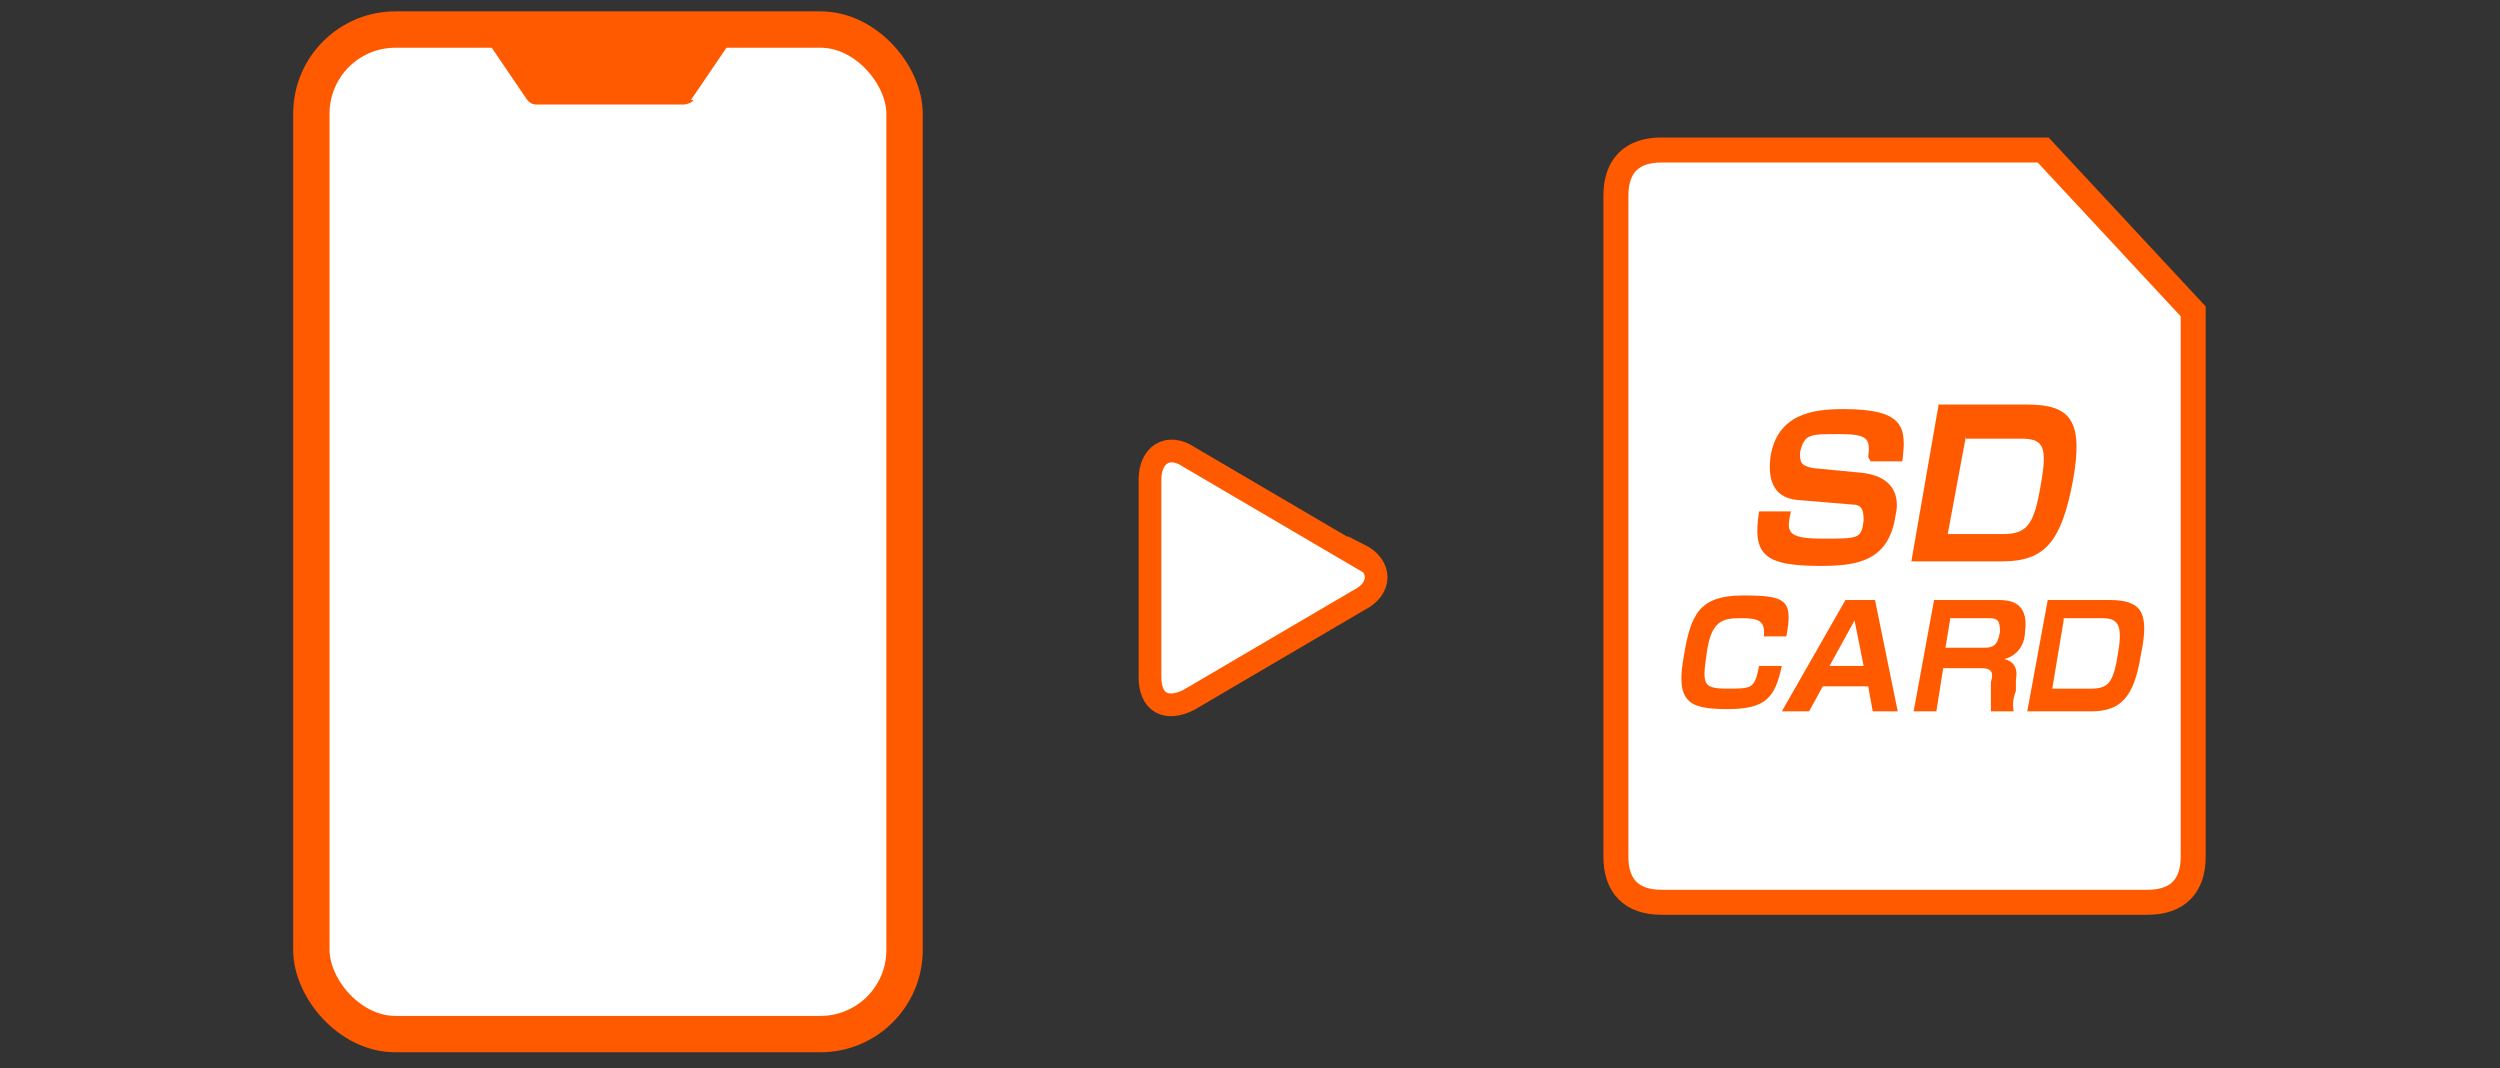 <?xml version="1.0" encoding="UTF-8"?>
<svg xmlns="http://www.w3.org/2000/svg" version="1.1" viewBox="0 0 110 47">
  <rect x="0" y="0" width="110" height="47" fill="#333333" stroke="none"/>
  <defs>
    <style>
      .cls-1 {
        stroke-width: 1.1px;
      }

      .cls-1, .cls-2, .cls-3 {
        stroke: #ff5a00;
        stroke-miterlimit: 10;
      }

      .cls-1, .cls-4 {
        fill: #fff;
      }

      .cls-5 {
        fill: #ff5a00;
      }

      .cls-2 {
        stroke-width: 1.6px;
      }

      .cls-2, .cls-3 {
        fill: none;
      }
    </style>
  </defs>
  <!-- Generator: Adobe Illustrator 28.6.0, SVG Export Plug-In . SVG Version: 1.2.0 Build 709)  -->
  <g>
    <g id="_レイヤー_1" data-name="レイヤー_1">
      <g>
        <path class="cls-4" d="M59.8,24.4c1,.5,1,1.5,0,2l-7.5,4.4c-1,.5-1.7.1-1.7-1v-8.7c0-1.1.8-1.6,1.7-1l7.5,4.4Z"/>
        <path class="cls-3" d="M59.8,24.4c1,.5,1,1.5,0,2l-7.5,4.4c-1,.5-1.7.1-1.7-1v-8.7c0-1.1.8-1.6,1.7-1l7.5,4.4Z"/>
      </g>
      <path class="cls-1" d="M89.9,6.6h-16.8c-1.3,0-2,.7-2,2v29.1c0,1.3.7,2,2,2h21.4c1.3,0,2-.7,2-2V13.7l-6.6-7.1Z"/>
      <g>
        <g>
          <rect class="cls-4" x="13.7" y="1.3" width="26.1" height="44.2" rx="3.7" ry="3.7"/>
          <rect class="cls-2" x="13.7" y="1.3" width="26.1" height="44.2" rx="3.7" ry="3.7"/>
        </g>
        <path class="cls-5" d="M30.5,4.4c0,.1-.3.2-.4.2h-6.5c-.2,0-.3-.1-.4-.2l-1.7-2.5c0-.1,0-.2.1-.2h10.4c.2,0,.2.1.1.2l-1.7,2.5Z"/>
      </g>
      <g>
        <path class="cls-5" d="M82.2,20.1c.1-.8,0-1-1.3-1s-1.5,0-1.7.8c0,.4,0,.6.6.7l2.1.2c1.8.2,1.6,1.5,1.5,1.9-.3,2-1.7,2.2-3.3,2.2-2.5,0-3-.5-2.7-2.4h1.4c-.2.9-.2,1.2,1.4,1.2s1.7,0,1.8-.8c0-.5-.1-.7-.5-.7l-2.4-.2c-1.2-.1-1.3-1.1-1.2-1.9.3-1.9,1.9-2.1,3.2-2.1,2.7,0,2.8.8,2.6,2.3h-1.4Z"/>
        <path class="cls-5" d="M89.2,17.8c1.9,0,2.5.7,2,3.4-.5,2.6-1.2,3.5-3.1,3.5h-4l1.2-6.9h3.9ZM86.5,19.2l-.8,4.3h2.4c1.1,0,1.4-.4,1.7-2.2.3-1.7.1-2-.9-2h-2.4Z"/>
        <path class="cls-5" d="M77.6,28.1c.1-.8-.2-.9-1-.9s-1.3.1-1.5,1.5c-.2,1.4-.2,1.6.9,1.6s1.2,0,1.4-1h1c-.3,1.4-.7,1.9-2.4,1.9s-2.3-.3-1.9-2.4c.3-1.8.7-2.6,2.6-2.6s2.2.2,1.9,1.8h-1Z"/>
        <path class="cls-5" d="M82.2,30.2h-2l-.6,1.1h-1.2l2.8-4.9h1.3l1,4.9h-1.1l-.2-1.1ZM80.6,29.3h1.4l-.4-2-1.1,2Z"/>
        <path class="cls-5" d="M87.9,26.4c.4,0,1.4,0,1.2,1.4,0,.4-.2,1-.9,1.2.4.1.6.4.5.9v.5c-.2.5-.1.8-.1.9h-1c0-.2,0-.5,0-.8v-.5c.2-.6-.2-.6-.5-.6h-1.6l-.3,1.9h-1l.9-4.9h2.9ZM85.8,27.3l-.2,1.2h1.7c.4,0,.6-.1.7-.7,0-.5-.1-.6-.5-.6h-1.7Z"/>
        <path class="cls-5" d="M92.8,26.4c1.4,0,1.8.5,1.4,2.4-.3,1.9-.9,2.5-2.2,2.5h-2.8l.9-4.9h2.8ZM90.8,27.3l-.5,3h1.7c.8,0,1-.3,1.2-1.6.2-1.2,0-1.5-.7-1.5h-1.7Z"/>
      </g>
    </g>
  </g>
</svg>